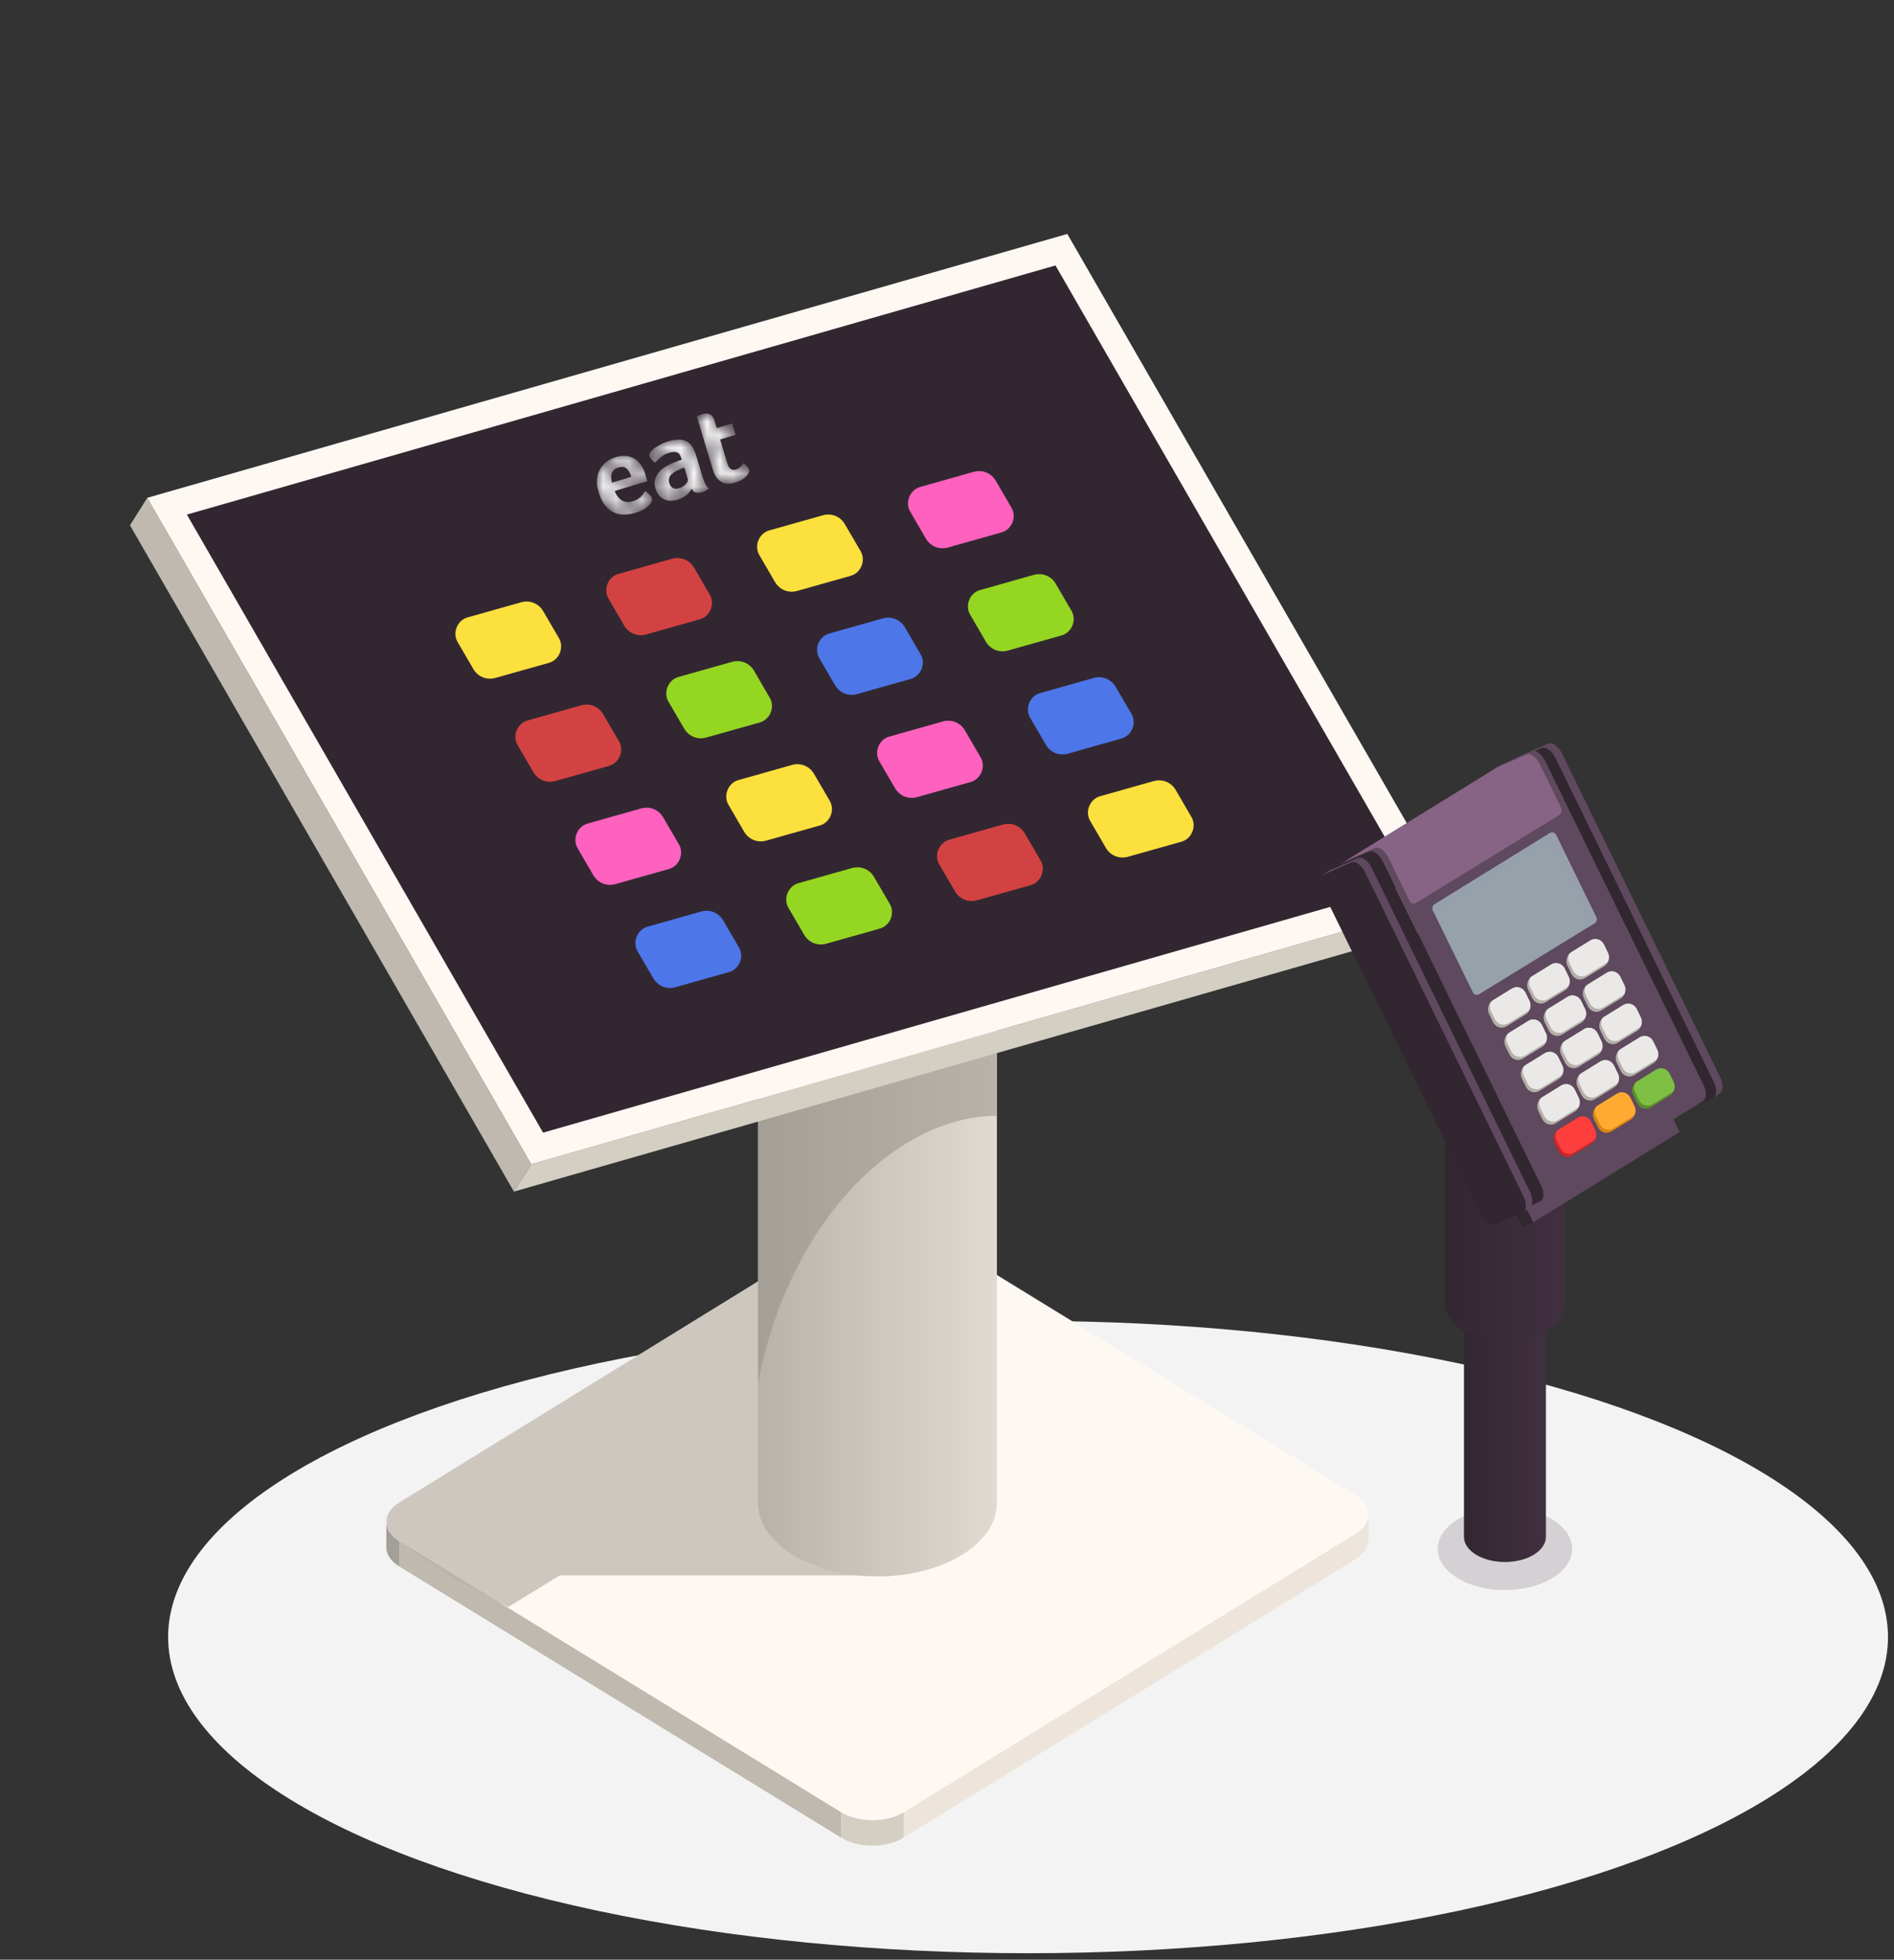 <svg width="146" height="151" viewBox="0 0 146 151" fill="none" xmlns="http://www.w3.org/2000/svg">
<rect x="0" y="0" width="146" height="151" fill="#333333" stroke="none"/>
<ellipse cx="79.249" cy="126.139" rx="66.289" ry="24.361" fill="#F3F3F3"/>
<path d="M30.79 118.735L30.784 120.702C30.112 120.289 29.775 119.751 29.778 119.21L29.785 117.243C29.785 117.784 30.119 118.325 30.79 118.735Z" fill="#A49F97"/>
<path d="M105.496 116.692L105.489 118.66C105.489 119.194 105.155 119.728 104.497 120.134L104.504 118.167C105.165 117.76 105.496 117.226 105.496 116.692Z" fill="#EDE5DC"/>
<path d="M104.504 118.167L104.501 120.134L69.657 141.596L69.664 139.629L104.504 118.167Z" fill="#EDE5DC"/>
<path d="M64.84 139.625L64.833 141.592L30.784 120.702L30.787 118.735L64.84 139.625Z" fill="#BFB9AF"/>
<path d="M69.662 139.629L69.655 141.596C68.329 142.416 66.175 142.416 64.833 141.593L64.84 139.625C66.182 140.449 68.335 140.449 69.662 139.629Z" fill="#D4CFC3"/>
<path d="M104.489 115.197C105.832 116.02 105.832 117.35 104.506 118.17L69.665 139.632C68.339 140.452 66.186 140.452 64.843 139.629L30.791 118.739C29.455 117.919 29.448 116.592 30.774 115.776L65.615 94.314C66.941 93.493 69.104 93.49 70.437 94.31L104.489 115.197Z" fill="#FEF8F3"/>
<path opacity="0.7" d="M70.439 94.307C69.103 93.487 66.943 93.493 65.617 94.31L30.776 115.772C29.45 116.592 29.457 117.919 30.793 118.735L34.483 121.385L39.166 123.831L43.157 121.385H67.598L70.439 94.307Z" fill="#B8B3AA"/>
<path d="M74.15 69.478C70.554 71.684 64.727 71.684 61.131 69.478C57.535 67.273 57.535 63.697 61.131 61.492C64.727 59.287 70.554 59.287 74.15 61.492C77.743 63.697 77.743 67.273 74.15 69.478Z" fill="#717171"/>
<path d="M76.847 65.434V115.765C76.87 117.226 75.971 118.694 74.152 119.81C70.556 122.016 64.728 122.016 61.132 119.81C59.355 118.722 58.457 117.299 58.438 115.869V65.537C58.46 66.963 59.358 68.39 61.132 69.479C64.728 71.684 70.556 71.684 74.152 69.479C75.971 68.362 76.87 66.894 76.847 65.434Z" fill="url(#paint0_linear_1156_11252)"/>
<path d="M76.847 85.979V65.434C76.87 66.894 75.971 68.362 74.152 69.479C70.556 71.684 64.728 71.684 61.132 69.479C59.355 68.39 58.457 66.967 58.438 65.537V106.528C60.873 93.983 69.181 85.979 76.847 85.979Z" fill="url(#paint1_linear_1156_11252)"/>
<path d="M111.87 69.372L110.535 71.484L39.616 91.815L40.951 89.703L111.87 69.372Z" fill="#D4CFC3"/>
<path d="M40.952 89.704L39.617 91.816L10.018 40.472L11.353 38.357L40.952 89.704Z" fill="#BFB9AF"/>
<path d="M111.872 69.373L40.953 89.704L11.354 38.357L82.274 18.026L111.872 69.373Z" fill="#FEF8F3"/>
<path d="M14.405 39.65L81.362 20.453L108.819 68.079L41.863 87.273L14.405 39.65Z" fill="#322731"/>
<path d="M43.091 49.181L41.874 47.093C41.525 46.494 40.839 46.218 40.17 46.408L36.041 47.573C35.25 47.797 34.861 48.755 35.271 49.463L36.488 51.551C36.837 52.15 37.523 52.425 38.192 52.236L42.323 51.072C43.111 50.85 43.502 49.886 43.091 49.181Z" fill="#FCE03D"/>
<path d="M47.715 57.123L46.498 55.035C46.149 54.436 45.463 54.161 44.794 54.35L40.665 55.515C39.874 55.739 39.485 56.697 39.895 57.405L41.112 59.493C41.461 60.092 42.147 60.368 42.816 60.178L46.947 59.014C47.735 58.792 48.129 57.83 47.715 57.123Z" fill="#D34242"/>
<path d="M52.339 65.067L51.122 62.979C50.773 62.38 50.087 62.104 49.418 62.294L45.289 63.459C44.498 63.683 44.109 64.641 44.52 65.349L45.736 67.437C46.085 68.036 46.771 68.311 47.44 68.122L51.571 66.958C52.359 66.736 52.75 65.772 52.339 65.067Z" fill="#FF61BF"/>
<path d="M55.748 70.923C55.399 70.324 54.713 70.048 54.044 70.237L49.915 71.403C49.124 71.626 48.735 72.584 49.145 73.292L50.362 75.38C50.711 75.98 51.397 76.255 52.066 76.066L56.197 74.901C56.988 74.677 57.378 73.72 56.967 73.012L55.748 70.923Z" fill="#4D76E8"/>
<path d="M48.114 48.198C48.463 48.797 49.148 49.073 49.818 48.884L53.949 47.719C54.739 47.498 55.129 46.538 54.718 45.83L53.502 43.742C53.153 43.142 52.467 42.867 51.798 43.056L47.669 44.221C46.878 44.445 46.489 45.403 46.899 46.111L48.114 48.198Z" fill="#D34242"/>
<path d="M59.343 53.773L58.127 51.685C57.778 51.086 57.092 50.81 56.423 51L52.294 52.165C51.503 52.389 51.114 53.347 51.524 54.055L52.741 56.143C53.09 56.742 53.776 57.018 54.445 56.828L58.576 55.664C59.364 55.442 59.754 54.481 59.343 53.773Z" fill="#95D622"/>
<path d="M57.362 64.085C57.711 64.684 58.396 64.96 59.066 64.77L63.197 63.606C63.988 63.382 64.378 62.422 63.967 61.716L62.75 59.628C62.401 59.029 61.715 58.753 61.046 58.943L56.917 60.108C56.127 60.329 55.737 61.29 56.147 61.998L57.362 64.085Z" fill="#FCE03D"/>
<path d="M67.376 67.572C67.027 66.973 66.341 66.697 65.672 66.886L61.543 68.051C60.752 68.275 60.363 69.233 60.773 69.941L61.99 72.029C62.339 72.628 63.025 72.904 63.694 72.715L67.825 71.55C68.616 71.326 69.006 70.368 68.595 69.66L67.376 67.572Z" fill="#95D622"/>
<path d="M59.742 44.847C60.091 45.446 60.776 45.722 61.446 45.533L65.577 44.368C66.367 44.147 66.758 43.184 66.347 42.479L65.129 40.391C64.781 39.791 64.095 39.516 63.426 39.705L59.297 40.87C58.506 41.094 58.117 42.052 58.527 42.76L59.742 44.847Z" fill="#FCE03D"/>
<path d="M70.969 50.425L69.753 48.337C69.404 47.738 68.718 47.462 68.049 47.651L63.92 48.816C63.129 49.04 62.74 49.998 63.15 50.706L64.367 52.794C64.716 53.393 65.402 53.669 66.071 53.48L70.202 52.315C70.991 52.09 71.381 51.13 70.969 50.425Z" fill="#4D76E8"/>
<path d="M68.992 60.734C69.341 61.334 70.026 61.609 70.695 61.42L74.827 60.255C75.618 60.032 76.008 59.071 75.597 58.366L74.379 56.278C74.031 55.679 73.345 55.403 72.676 55.592L68.547 56.757C67.756 56.981 67.367 57.939 67.777 58.647L68.992 60.734Z" fill="#FF61BF"/>
<path d="M79.002 64.223C78.653 63.624 77.967 63.348 77.298 63.538L73.169 64.703C72.378 64.927 71.989 65.885 72.399 66.593L73.616 68.681C73.965 69.28 74.651 69.555 75.32 69.366L79.451 68.202C80.242 67.978 80.632 67.017 80.221 66.312L79.002 64.223Z" fill="#D34242"/>
<path d="M71.373 41.5C71.722 42.099 72.407 42.375 73.076 42.186L77.207 41.021C77.999 40.797 78.389 39.837 77.977 39.132L76.76 37.044C76.411 36.444 75.726 36.169 75.056 36.358L70.928 37.523C70.138 37.745 69.747 38.705 70.158 39.413L71.373 41.5Z" fill="#FF61BF"/>
<path d="M74.779 47.353L75.996 49.441C76.345 50.04 77.03 50.316 77.7 50.126L81.831 48.962C82.622 48.738 83.012 47.777 82.601 47.072L81.384 44.984C81.035 44.385 80.349 44.109 79.68 44.299L75.552 45.464C74.758 45.687 74.368 46.648 74.779 47.353Z" fill="#95D622"/>
<path d="M79.403 55.295L80.62 57.384C80.969 57.983 81.655 58.258 82.324 58.069L86.455 56.904C87.246 56.683 87.636 55.723 87.225 55.015L86.008 52.927C85.659 52.328 84.974 52.052 84.304 52.241L80.176 53.407C79.385 53.63 78.992 54.59 79.403 55.295Z" fill="#4D76E8"/>
<path d="M91.848 62.961L90.632 60.873C90.282 60.274 89.597 59.998 88.928 60.187L84.799 61.352C84.008 61.576 83.618 62.534 84.029 63.242L85.246 65.33C85.595 65.929 86.281 66.205 86.95 66.016L91.081 64.851C91.869 64.629 92.259 63.669 91.848 62.961Z" fill="#FCE03D"/>
<path opacity="0.2" d="M119.675 121.589C117.65 122.829 114.365 122.829 112.344 121.589C110.319 120.345 110.319 118.332 112.344 117.092C114.369 115.853 117.654 115.853 119.675 117.092C121.696 118.332 121.696 120.349 119.675 121.589Z" fill="#5F495E"/>
<path d="M119.167 98.775V118.402C119.175 118.903 118.866 119.406 118.242 119.789C117.008 120.545 115.007 120.545 113.775 119.789C113.165 119.414 112.858 118.927 112.851 118.437V98.81C112.858 99.3 113.167 99.79 113.775 100.162C115.009 100.918 117.011 100.918 118.242 100.162C118.866 99.779 119.175 99.275 119.167 98.775Z" fill="url(#paint2_linear_1156_11252)"/>
<path d="M116.007 80.193C118.565 80.193 120.638 78.921 120.638 77.352C120.638 75.783 118.565 74.511 116.007 74.511C113.449 74.511 111.375 75.783 111.375 77.352C111.375 78.921 113.449 80.193 116.007 80.193Z" fill="#5F495E"/>
<path d="M120.638 77.325V100.447C120.648 101.183 120.198 101.92 119.283 102.481C117.475 103.589 114.543 103.589 112.735 102.481C111.841 101.933 111.39 101.216 111.38 100.499V77.379C111.39 78.097 111.844 78.814 112.735 79.361C114.543 80.469 117.475 80.469 119.283 79.361C120.198 78.797 120.648 78.061 120.638 77.325Z" fill="url(#paint3_linear_1156_11252)"/>
<path d="M132.666 83.152C132.648 83.108 132.627 83.064 132.607 83.02L120.402 58.053C120.332 57.911 120.247 57.779 120.157 57.67C120.051 57.544 119.938 57.443 119.825 57.372C119.652 57.265 119.479 57.232 119.34 57.295L117.104 58.28C117.061 58.302 116.556 58.658 116.556 58.658C116.599 58.636 118.835 57.651 118.835 57.651C118.977 57.588 119.15 57.623 119.32 57.727C119.433 57.799 119.549 57.9 119.652 58.026C119.742 58.135 119.827 58.267 119.897 58.409L132.102 83.376C132.125 83.42 132.143 83.464 132.161 83.505C132.357 83.973 132.323 84.433 132.068 84.588L132.573 84.233C132.828 84.079 132.862 83.62 132.666 83.152Z" fill="#5F495E"/>
<path d="M132.104 83.376L119.898 58.409C119.746 58.102 119.535 57.859 119.319 57.727C119.146 57.621 118.974 57.588 118.835 57.651L116.599 58.636C116.338 58.74 116.295 59.189 116.524 59.663L128.902 84.964C129.028 85.215 129.203 85.412 129.378 85.519C129.52 85.607 129.661 85.634 129.777 85.588L132.026 84.61C132.346 84.474 132.374 83.912 132.104 83.376Z" fill="#322731"/>
<path d="M125.476 79.046C125.476 79.046 116.591 84.022 113.855 85.344L118.178 94.185L129.476 87.225L125.476 79.046Z" fill="#5F495E"/>
<path d="M113.856 85.344C113.594 85.473 113.331 85.599 113.065 85.725L117.385 94.549L118.176 94.185L113.856 85.344Z" fill="#322731"/>
<path d="M131.38 83.746C131.362 83.702 131.342 83.658 131.321 83.617L119.116 58.65C119.046 58.507 118.961 58.379 118.871 58.267C118.766 58.141 118.652 58.039 118.539 57.968C118.366 57.864 118.194 57.829 118.055 57.892L115.819 58.877C115.775 58.899 103.245 66.631 103.245 66.631C103.289 66.609 105.525 65.624 105.525 65.624C105.667 65.561 105.839 65.596 106.009 65.7C106.123 65.771 106.238 65.873 106.341 65.999C106.432 66.108 106.517 66.24 106.586 66.382L118.791 91.349C118.812 91.393 118.833 91.436 118.851 91.478C119.046 91.945 119.013 92.405 118.76 92.561L131.29 84.829C131.54 84.676 131.576 84.216 131.38 83.746Z" fill="#5F495E"/>
<path d="M118.793 91.349L106.588 66.382C106.436 66.075 106.225 65.832 106.008 65.7C105.836 65.596 105.663 65.561 105.524 65.624L103.288 66.609C103.028 66.713 102.984 67.162 103.213 67.635L115.591 92.936C115.717 93.188 115.892 93.385 116.068 93.492C116.209 93.579 116.351 93.607 116.467 93.56L118.716 92.583C119.035 92.446 119.063 91.885 118.793 91.349Z" fill="#322731"/>
<path d="M123.045 70.657L119.959 64.343C119.866 64.154 119.644 64.085 119.469 64.192L110.592 69.669C110.43 69.77 110.371 69.986 110.458 70.164L113.532 76.454C113.624 76.643 113.846 76.711 114.018 76.604L122.908 71.152C123.073 71.054 123.132 70.835 123.045 70.657Z" fill="#96A1AA"/>
<path opacity="0.5" d="M123.045 70.657L119.959 64.343C119.866 64.154 119.644 64.085 119.469 64.192L110.592 69.669C110.43 69.77 110.371 69.986 110.458 70.164L110.595 70.446L119.132 65.18C119.304 65.073 119.529 65.142 119.621 65.331L122.568 71.36L122.908 71.152C123.073 71.054 123.132 70.835 123.045 70.657Z" fill="#96A1AA"/>
<path d="M117.61 78.17L116.129 79.079C115.758 79.306 115.287 79.158 115.091 78.756L114.787 78.135C114.601 77.757 114.73 77.294 115.075 77.081L116.554 76.169C116.925 75.942 117.399 76.087 117.595 76.49L117.901 77.116C118.084 77.494 117.955 77.959 117.61 78.17ZM120.923 75.261L120.616 74.634C120.421 74.231 119.947 74.084 119.576 74.314L118.097 75.225C117.752 75.439 117.626 75.904 117.809 76.279L118.113 76.9C118.308 77.302 118.782 77.45 119.151 77.223L120.632 76.314C120.98 76.104 121.108 75.638 120.923 75.261ZM123.947 73.405L123.641 72.778C123.445 72.376 122.971 72.228 122.6 72.458L121.121 73.369C120.776 73.583 120.65 74.048 120.833 74.423L121.137 75.044C121.333 75.447 121.807 75.595 122.175 75.367L123.656 74.459C124.004 74.248 124.13 73.783 123.947 73.405ZM119.166 79.604L118.86 78.978C118.664 78.575 118.187 78.427 117.819 78.657L116.34 79.572C115.995 79.785 115.869 80.25 116.052 80.625L116.356 81.246C116.551 81.649 117.025 81.797 117.394 81.569L118.875 80.661C119.223 80.45 119.352 79.982 119.166 79.604ZM122.19 77.751L121.884 77.125C121.688 76.722 121.211 76.574 120.843 76.804L119.365 77.716C119.019 77.929 118.893 78.395 119.076 78.769L119.38 79.391C119.576 79.793 120.05 79.941 120.418 79.714L121.899 78.805C122.247 78.594 122.373 78.129 122.19 77.751ZM125.212 75.896L124.905 75.269C124.71 74.867 124.236 74.719 123.865 74.949L122.386 75.86C122.041 76.073 121.912 76.539 122.098 76.914L122.402 77.535C122.597 77.937 123.071 78.085 123.44 77.858L124.921 76.949C125.269 76.739 125.398 76.273 125.212 75.896ZM120.434 82.095L120.127 81.468C119.931 81.066 119.457 80.918 119.086 81.148L117.608 82.059C117.262 82.273 117.136 82.738 117.319 83.113L117.623 83.734C117.819 84.137 118.293 84.285 118.661 84.057L120.142 83.149C120.49 82.938 120.616 82.473 120.434 82.095ZM123.455 80.242L123.149 79.615C122.953 79.213 122.479 79.065 122.108 79.295L120.629 80.207C120.284 80.42 120.158 80.885 120.341 81.26L120.645 81.882C120.841 82.284 121.315 82.432 121.683 82.204L123.164 81.296C123.512 81.085 123.641 80.62 123.455 80.242ZM126.479 78.386L126.173 77.76C125.977 77.357 125.503 77.209 125.132 77.439L123.654 78.351C123.308 78.564 123.18 79.029 123.365 79.404L123.669 80.026C123.865 80.428 124.339 80.576 124.707 80.349L126.188 79.44C126.536 79.229 126.665 78.764 126.479 78.386ZM121.698 84.586L121.392 83.959C121.196 83.557 120.719 83.409 120.351 83.639L118.872 84.55C118.527 84.764 118.399 85.229 118.584 85.604L118.888 86.225C119.084 86.627 119.558 86.775 119.926 86.548L121.407 85.639C121.755 85.429 121.884 84.963 121.698 84.586ZM124.723 82.733L124.416 82.106C124.22 81.704 123.746 81.556 123.375 81.786L121.897 82.697C121.552 82.911 121.423 83.376 121.608 83.751L121.912 84.372C122.108 84.775 122.582 84.922 122.95 84.695L124.431 83.786C124.779 83.576 124.908 83.11 124.723 82.733ZM127.747 80.877L127.44 80.25C127.244 79.848 126.771 79.7 126.4 79.93L124.921 80.841C124.576 81.055 124.447 81.52 124.632 81.895L124.936 82.516C125.132 82.919 125.606 83.067 125.975 82.84L127.456 81.931C127.803 81.72 127.93 81.255 127.747 80.877Z" fill="#B4B0A8"/>
<path d="M115.231 78.52L114.927 77.899C114.822 77.683 114.827 77.442 114.909 77.231C114.958 77.176 115.007 77.119 115.072 77.081L116.55 76.169C116.919 75.942 117.393 76.087 117.591 76.489L117.897 77.116C118.003 77.332 117.995 77.573 117.915 77.784C117.866 77.839 117.818 77.896 117.751 77.937L116.269 78.846C115.901 79.07 115.427 78.923 115.231 78.52ZM122.599 72.458L121.12 73.369C121.056 73.41 121.007 73.465 120.958 73.52C120.875 73.731 120.868 73.971 120.976 74.188L121.28 74.809C121.475 75.211 121.949 75.359 122.318 75.132L123.799 74.223C123.863 74.182 123.915 74.127 123.964 74.073C124.046 73.862 124.054 73.621 123.946 73.405L123.639 72.778C123.441 72.378 122.967 72.231 122.599 72.458ZM117.537 81.334L119.018 80.425C119.082 80.384 119.134 80.329 119.183 80.272C119.265 80.061 119.273 79.82 119.165 79.604L118.858 78.977C118.662 78.575 118.186 78.427 117.818 78.657L116.339 79.571C116.275 79.612 116.226 79.667 116.177 79.722C116.094 79.933 116.086 80.173 116.195 80.39L116.499 81.011C116.694 81.413 117.168 81.561 117.537 81.334ZM120.069 86.315L121.55 85.407C121.615 85.365 121.666 85.311 121.715 85.253C121.797 85.043 121.805 84.802 121.697 84.585L121.39 83.959C121.195 83.556 120.721 83.409 120.35 83.638L118.871 84.55C118.807 84.591 118.758 84.646 118.709 84.7C118.626 84.911 118.619 85.152 118.727 85.368L119.031 85.99C119.227 86.395 119.701 86.54 120.069 86.315ZM118.804 83.825L120.285 82.916C120.35 82.875 120.401 82.82 120.45 82.765C120.533 82.555 120.54 82.314 120.432 82.097L120.126 81.471C119.93 81.068 119.456 80.921 119.085 81.15L117.606 82.062C117.542 82.103 117.493 82.158 117.444 82.213C117.362 82.423 117.354 82.664 117.462 82.88L117.766 83.502C117.962 83.904 118.433 84.049 118.804 83.825ZM123.866 74.948L122.387 75.86C122.323 75.901 122.274 75.956 122.225 76.01C122.143 76.221 122.135 76.462 122.243 76.678L122.547 77.299C122.743 77.702 123.217 77.85 123.585 77.623L125.066 76.714C125.131 76.673 125.182 76.618 125.231 76.563C125.314 76.353 125.321 76.112 125.213 75.895L124.907 75.269C124.708 74.866 124.234 74.721 123.866 74.948ZM123.093 84.46L124.574 83.551C124.639 83.51 124.69 83.455 124.739 83.4C124.822 83.19 124.829 82.949 124.721 82.733L124.415 82.106C124.219 81.703 123.745 81.556 123.374 81.785L121.895 82.697C121.831 82.738 121.782 82.793 121.733 82.847C121.651 83.058 121.643 83.299 121.751 83.515L122.055 84.137C122.251 84.539 122.725 84.687 123.093 84.46ZM119.574 74.313L118.096 75.225C118.031 75.266 117.982 75.321 117.933 75.375C117.851 75.586 117.843 75.827 117.951 76.043L118.255 76.665C118.451 77.067 118.925 77.215 119.294 76.987L120.775 76.079C120.839 76.038 120.891 75.983 120.94 75.926C121.022 75.715 121.03 75.474 120.922 75.258L120.615 74.631C120.419 74.231 119.945 74.086 119.574 74.313ZM126.117 82.604L127.599 81.695C127.663 81.654 127.715 81.599 127.763 81.542C127.846 81.331 127.854 81.09 127.745 80.874L127.439 80.247C127.243 79.845 126.769 79.697 126.398 79.927L124.92 80.838C124.855 80.879 124.806 80.934 124.757 80.989C124.675 81.2 124.667 81.441 124.775 81.657L125.079 82.278C125.275 82.683 125.746 82.831 126.117 82.604ZM123.454 80.242L123.147 79.615C122.952 79.213 122.478 79.065 122.107 79.295L120.628 80.206C120.564 80.247 120.515 80.302 120.466 80.357C120.383 80.567 120.376 80.808 120.484 81.025L120.788 81.646C120.983 82.048 121.457 82.196 121.826 81.969L123.307 81.06C123.371 81.019 123.423 80.964 123.472 80.907C123.554 80.699 123.559 80.458 123.454 80.242ZM125.131 77.439L123.652 78.35C123.588 78.392 123.539 78.446 123.49 78.501C123.407 78.712 123.4 78.953 123.508 79.169L123.812 79.79C124.008 80.192 124.482 80.34 124.85 80.113L126.331 79.204C126.396 79.163 126.447 79.109 126.496 79.051C126.579 78.841 126.586 78.6 126.478 78.383L126.172 77.757C125.976 77.357 125.502 77.212 125.131 77.439ZM119.216 78.534L119.52 79.155C119.716 79.558 120.19 79.705 120.558 79.478L122.04 78.57C122.104 78.528 122.156 78.474 122.204 78.419C122.287 78.208 122.295 77.967 122.186 77.751L121.88 77.124C121.684 76.722 121.208 76.574 120.839 76.804L119.361 77.716C119.296 77.757 119.247 77.811 119.198 77.866C119.118 78.077 119.111 78.318 119.216 78.534Z" fill="#EAE9E7"/>
<path d="M122.965 87.076L122.658 86.449C122.462 86.047 121.988 85.899 121.617 86.129L120.139 87.04C119.794 87.254 119.667 87.719 119.85 88.094L120.154 88.715C120.35 89.118 120.824 89.265 121.192 89.038L122.674 88.13C123.021 87.919 123.15 87.454 122.965 87.076Z" fill="#C92727"/>
<path d="M125.989 85.22L125.683 84.593C125.487 84.191 125.013 84.043 124.642 84.273L123.163 85.184C122.818 85.398 122.689 85.863 122.875 86.238L123.179 86.859C123.375 87.262 123.849 87.41 124.217 87.182L125.698 86.274C126.046 86.063 126.172 85.598 125.989 85.22Z" fill="#D88416"/>
<path d="M129.011 83.367L128.704 82.74C128.508 82.338 128.034 82.19 127.663 82.42L126.185 83.332C125.84 83.545 125.711 84.01 125.896 84.385L126.2 85.007C126.396 85.409 126.87 85.557 127.238 85.33L128.72 84.421C129.067 84.21 129.196 83.745 129.011 83.367Z" fill="#5A8E28"/>
<path d="M121.337 88.803L122.818 87.894C122.882 87.853 122.934 87.798 122.983 87.744C123.065 87.533 123.073 87.292 122.965 87.076L122.658 86.449C122.462 86.047 121.988 85.899 121.618 86.129L120.139 87.04C120.074 87.078 120.026 87.136 119.977 87.191C119.894 87.401 119.886 87.642 119.995 87.859L120.299 88.48C120.494 88.885 120.968 89.03 121.337 88.803Z" fill="#FF3E3E"/>
<path d="M124.361 86.95L125.842 86.041C125.907 86 125.958 85.945 126.007 85.888C126.09 85.677 126.097 85.436 125.989 85.22L125.683 84.593C125.487 84.191 125.013 84.043 124.642 84.273L123.163 85.184C123.099 85.225 123.05 85.28 123.001 85.335C122.919 85.546 122.911 85.787 123.019 86.003L123.323 86.624C123.519 87.029 123.99 87.174 124.361 86.95Z" fill="#FFAB31"/>
<path d="M127.382 85.094L128.863 84.186C128.927 84.144 128.979 84.09 129.028 84.035C129.11 83.824 129.118 83.584 129.01 83.367L128.703 82.74C128.507 82.338 128.033 82.19 127.662 82.42L126.184 83.332C126.119 83.373 126.07 83.427 126.022 83.482C125.939 83.693 125.931 83.934 126.04 84.15L126.344 84.771C126.542 85.174 127.013 85.321 127.382 85.094Z" fill="#7EC044"/>
<path d="M118.707 58.899C118.637 58.757 118.552 58.628 118.462 58.516C118.359 58.39 118.243 58.289 118.13 58.217C117.957 58.111 117.784 58.078 117.645 58.141L115.409 59.126C115.366 59.148 103.696 66.352 103.696 66.352C103.74 66.33 105.976 65.345 105.976 65.345C106.118 65.282 106.29 65.317 106.46 65.421C106.574 65.492 106.69 65.594 106.793 65.72C106.883 65.829 106.968 65.96 107.037 66.103L108.673 69.447C108.758 69.623 108.967 69.688 109.129 69.59L120.16 62.824C120.358 62.701 120.433 62.432 120.327 62.216L118.707 58.899Z" fill="#876485"/>
<path d="M117.995 91.96C117.977 91.916 117.956 91.872 117.936 91.831L105.731 66.864C105.661 66.721 105.576 66.59 105.486 66.481C105.38 66.355 105.267 66.253 105.154 66.182C104.981 66.076 104.809 66.043 104.669 66.106L102.433 67.091C102.39 67.113 101.885 67.469 101.885 67.469C101.929 67.447 104.165 66.461 104.165 66.461C104.306 66.398 104.479 66.434 104.649 66.538C104.762 66.609 104.878 66.71 104.981 66.836C105.071 66.946 105.156 67.077 105.226 67.22L117.431 92.187C117.454 92.23 117.472 92.274 117.49 92.315C117.686 92.783 117.652 93.243 117.397 93.399L117.902 93.043C118.155 92.887 118.188 92.427 117.995 91.96Z" fill="#5F495E"/>
<path d="M117.43 92.184L105.225 67.217C105.073 66.91 104.862 66.667 104.648 66.535C104.475 66.428 104.303 66.396 104.164 66.459L101.928 67.444C101.667 67.548 101.624 67.997 101.853 68.47L114.231 93.771C114.357 94.023 114.532 94.22 114.707 94.327C114.849 94.415 114.991 94.442 115.107 94.395L117.355 93.418C117.672 93.281 117.703 92.72 117.43 92.184Z" fill="#322731"/>
<g clip-path="url(#clip0_1156_11252)">
<mask id="mask0_1156_11252" style="mask-type:alpha" maskUnits="userSpaceOnUse" x="46" y="31" width="12" height="9">
<path d="M48.813 38.61C48.955 38.568 49.075 38.514 49.173 38.45C49.272 38.386 49.356 38.318 49.427 38.246C49.499 38.174 49.557 38.102 49.603 38.028C49.649 37.955 49.691 37.887 49.728 37.825C49.822 37.891 49.926 37.981 50.041 38.094C50.155 38.208 50.226 38.307 50.252 38.394C50.29 38.521 50.254 38.657 50.143 38.804C50.052 38.932 49.907 39.062 49.708 39.194C49.51 39.326 49.263 39.437 48.968 39.526C48.702 39.606 48.429 39.65 48.15 39.659C47.871 39.667 47.605 39.616 47.351 39.503C47.098 39.391 46.865 39.208 46.652 38.955C46.44 38.701 46.267 38.352 46.133 37.908C46.024 37.545 45.985 37.216 46.016 36.92C46.048 36.625 46.13 36.363 46.262 36.134C46.394 35.906 46.565 35.716 46.773 35.565C46.981 35.415 47.207 35.303 47.451 35.229C47.769 35.133 48.054 35.103 48.305 35.137C48.557 35.171 48.778 35.252 48.968 35.38C49.158 35.509 49.318 35.673 49.446 35.873C49.574 36.073 49.675 36.295 49.748 36.537L49.784 36.658C49.798 36.704 49.812 36.753 49.824 36.806C49.837 36.859 49.849 36.91 49.861 36.96C49.873 37.01 49.881 37.05 49.884 37.081L47.382 37.834C47.5 38.144 47.676 38.379 47.91 38.538C48.143 38.697 48.444 38.721 48.813 38.61ZM48.667 36.74C48.584 36.463 48.464 36.254 48.307 36.113C48.15 35.971 47.935 35.942 47.663 36.024C47.425 36.095 47.262 36.234 47.175 36.439C47.089 36.645 47.09 36.894 47.178 37.188L48.667 36.74ZM54.148 36.711C54.283 37.161 54.448 37.472 54.643 37.646C54.553 37.718 54.467 37.775 54.384 37.819C54.301 37.862 54.212 37.899 54.115 37.928C53.911 37.989 53.744 37.996 53.615 37.947C53.486 37.898 53.384 37.802 53.311 37.661C53.226 37.831 53.095 37.993 52.919 38.147C52.742 38.301 52.507 38.422 52.212 38.511C52.059 38.557 51.899 38.581 51.733 38.584C51.566 38.587 51.406 38.559 51.252 38.498C51.097 38.438 50.956 38.337 50.827 38.197C50.698 38.057 50.598 37.868 50.527 37.632C50.438 37.338 50.436 37.078 50.519 36.851C50.603 36.625 50.733 36.427 50.911 36.257C51.089 36.087 51.294 35.945 51.525 35.832C51.757 35.718 51.973 35.624 52.174 35.551C52.24 35.525 52.306 35.502 52.371 35.482L52.554 35.427L52.508 35.272C52.441 35.053 52.337 34.914 52.192 34.857C52.048 34.8 51.846 34.811 51.585 34.889C51.341 34.963 51.136 35.069 50.97 35.206C50.805 35.344 50.647 35.493 50.496 35.651C50.387 35.577 50.291 35.488 50.207 35.385C50.123 35.281 50.073 35.2 50.055 35.142C50.033 35.068 50.054 34.978 50.118 34.874C50.183 34.769 50.282 34.664 50.417 34.557C50.552 34.451 50.714 34.349 50.901 34.251C51.088 34.154 51.292 34.072 51.514 34.005C51.82 33.913 52.089 33.867 52.321 33.866C52.553 33.865 52.755 33.911 52.928 34.004C53.102 34.096 53.247 34.233 53.363 34.415C53.48 34.597 53.578 34.82 53.658 35.085L54.148 36.711ZM52.756 36.036L52.637 36.072C52.597 36.084 52.559 36.099 52.521 36.117C52.382 36.171 52.248 36.232 52.116 36.3C51.985 36.367 51.874 36.445 51.783 36.532C51.691 36.619 51.626 36.719 51.585 36.832C51.545 36.945 51.547 37.073 51.59 37.217C51.639 37.379 51.725 37.502 51.85 37.587C51.974 37.672 52.145 37.682 52.36 37.617C52.468 37.585 52.566 37.54 52.654 37.482C52.741 37.424 52.815 37.361 52.875 37.292C52.935 37.224 52.978 37.156 53.004 37.089C53.03 37.021 53.036 36.964 53.022 36.918L52.756 36.036ZM55.236 36.798C55.161 36.695 55.099 36.582 55.05 36.458C55 36.335 54.956 36.21 54.918 36.083L53.709 32.071L53.832 32.015C53.87 31.997 53.911 31.98 53.956 31.964C54 31.947 54.045 31.932 54.09 31.918C54.181 31.891 54.275 31.872 54.371 31.862C54.467 31.852 54.559 31.862 54.649 31.892C54.738 31.921 54.819 31.974 54.891 32.05C54.963 32.125 55.021 32.235 55.065 32.379L55.247 32.985L56.438 32.626L56.704 33.508L55.513 33.867L56.07 35.717C56.192 36.12 56.414 36.273 56.737 36.176C56.817 36.152 56.888 36.117 56.951 36.069C57.014 36.022 57.071 35.974 57.121 35.924C57.171 35.874 57.211 35.826 57.24 35.78C57.269 35.733 57.29 35.699 57.301 35.676C57.425 35.777 57.523 35.867 57.596 35.946C57.669 36.024 57.718 36.104 57.742 36.185C57.765 36.26 57.757 36.342 57.719 36.432C57.682 36.522 57.618 36.614 57.528 36.706C57.439 36.8 57.323 36.888 57.181 36.971C57.039 37.055 56.878 37.124 56.696 37.179C56.339 37.286 56.043 37.3 55.808 37.22C55.574 37.14 55.383 36.999 55.236 36.798Z" fill="white"/>
</mask>
<g mask="url(#mask0_1156_11252)">
<path d="M48.813 38.61C48.955 38.568 49.075 38.514 49.173 38.45C49.272 38.386 49.356 38.318 49.427 38.246C49.499 38.174 49.557 38.102 49.603 38.028C49.649 37.955 49.691 37.887 49.728 37.825C49.822 37.891 49.926 37.981 50.041 38.094C50.155 38.208 50.226 38.307 50.252 38.394C50.29 38.521 50.254 38.657 50.143 38.804C50.052 38.932 49.907 39.062 49.708 39.194C49.51 39.326 49.263 39.437 48.968 39.526C48.702 39.606 48.429 39.65 48.15 39.659C47.871 39.667 47.605 39.616 47.351 39.503C47.098 39.391 46.865 39.208 46.652 38.955C46.44 38.701 46.267 38.352 46.133 37.908C46.024 37.545 45.985 37.216 46.016 36.92C46.048 36.625 46.13 36.363 46.262 36.134C46.394 35.906 46.565 35.716 46.773 35.565C46.981 35.415 47.207 35.303 47.451 35.229C47.769 35.133 48.054 35.103 48.305 35.137C48.557 35.171 48.778 35.252 48.968 35.38C49.158 35.509 49.318 35.673 49.446 35.873C49.574 36.073 49.675 36.295 49.748 36.537L49.784 36.658C49.798 36.704 49.812 36.753 49.824 36.806C49.837 36.859 49.849 36.91 49.861 36.96C49.873 37.01 49.881 37.05 49.884 37.081L47.382 37.834C47.5 38.144 47.676 38.379 47.91 38.538C48.143 38.697 48.444 38.721 48.813 38.61ZM48.667 36.74C48.584 36.463 48.464 36.254 48.307 36.113C48.15 35.971 47.935 35.942 47.663 36.024C47.425 36.095 47.262 36.234 47.175 36.439C47.089 36.645 47.09 36.894 47.178 37.188L48.667 36.74ZM54.148 36.711C54.283 37.161 54.448 37.472 54.643 37.646C54.553 37.718 54.467 37.775 54.384 37.819C54.301 37.862 54.212 37.899 54.115 37.928C53.911 37.989 53.744 37.996 53.615 37.947C53.486 37.898 53.384 37.802 53.311 37.661C53.226 37.831 53.095 37.993 52.919 38.147C52.742 38.301 52.507 38.422 52.212 38.511C52.059 38.557 51.899 38.581 51.733 38.584C51.566 38.587 51.406 38.559 51.252 38.498C51.097 38.438 50.956 38.337 50.827 38.197C50.698 38.057 50.598 37.868 50.527 37.632C50.438 37.338 50.436 37.078 50.519 36.851C50.603 36.625 50.733 36.427 50.911 36.257C51.089 36.087 51.294 35.945 51.525 35.832C51.757 35.718 51.973 35.624 52.174 35.551C52.24 35.525 52.306 35.502 52.371 35.482L52.554 35.427L52.508 35.272C52.441 35.053 52.337 34.914 52.192 34.857C52.048 34.8 51.846 34.811 51.585 34.889C51.341 34.963 51.136 35.069 50.97 35.206C50.805 35.344 50.647 35.493 50.496 35.651C50.387 35.577 50.291 35.488 50.207 35.385C50.123 35.281 50.073 35.2 50.055 35.142C50.033 35.068 50.054 34.978 50.118 34.874C50.183 34.769 50.282 34.664 50.417 34.557C50.552 34.451 50.714 34.349 50.901 34.251C51.088 34.154 51.292 34.072 51.514 34.005C51.82 33.913 52.089 33.867 52.321 33.866C52.553 33.865 52.755 33.911 52.928 34.004C53.102 34.096 53.247 34.233 53.363 34.415C53.48 34.597 53.578 34.82 53.658 35.085L54.148 36.711ZM52.756 36.036L52.637 36.072C52.597 36.084 52.559 36.099 52.521 36.117C52.382 36.171 52.248 36.232 52.116 36.3C51.985 36.367 51.874 36.445 51.783 36.532C51.691 36.619 51.626 36.719 51.585 36.832C51.545 36.945 51.547 37.073 51.59 37.217C51.639 37.379 51.725 37.502 51.85 37.587C51.974 37.672 52.145 37.682 52.36 37.617C52.468 37.585 52.566 37.54 52.654 37.482C52.741 37.424 52.815 37.361 52.875 37.292C52.935 37.224 52.978 37.156 53.004 37.089C53.03 37.021 53.036 36.964 53.022 36.918L52.756 36.036ZM55.236 36.798C55.161 36.695 55.099 36.582 55.05 36.458C55 36.335 54.956 36.21 54.918 36.083L53.709 32.071L53.832 32.015C53.87 31.997 53.911 31.98 53.956 31.964C54 31.947 54.045 31.932 54.09 31.918C54.181 31.891 54.275 31.872 54.371 31.862C54.467 31.852 54.559 31.862 54.649 31.892C54.738 31.921 54.819 31.974 54.891 32.05C54.963 32.125 55.021 32.235 55.065 32.379L55.247 32.985L56.438 32.626L56.704 33.508L55.513 33.867L56.07 35.717C56.192 36.12 56.414 36.273 56.737 36.176C56.817 36.152 56.888 36.117 56.951 36.069C57.014 36.022 57.071 35.974 57.121 35.924C57.171 35.874 57.211 35.826 57.24 35.78C57.269 35.733 57.29 35.699 57.301 35.676C57.425 35.777 57.523 35.867 57.596 35.946C57.669 36.024 57.718 36.104 57.742 36.185C57.765 36.26 57.757 36.342 57.719 36.432C57.682 36.522 57.618 36.614 57.528 36.706C57.439 36.8 57.323 36.888 57.181 36.971C57.039 37.055 56.878 37.124 56.696 37.179C56.339 37.286 56.043 37.3 55.808 37.22C55.574 37.14 55.383 36.999 55.236 36.798Z" fill="white"/>
</g>
</g>
<defs>
<linearGradient id="paint0_linear_1156_11252" x1="58.437" y1="93.449" x2="76.847" y2="93.449" gradientUnits="userSpaceOnUse">
<stop stop-color="#B8B3AA"/>
<stop offset="1" stop-color="#E1DAD2"/>
</linearGradient>
<linearGradient id="paint1_linear_1156_11252" x1="58.437" y1="85.981" x2="76.847" y2="85.981" gradientUnits="userSpaceOnUse">
<stop stop-color="#A49F97"/>
<stop offset="1" stop-color="#B8B3AA"/>
</linearGradient>
<linearGradient id="paint2_linear_1156_11252" x1="112.848" y1="109.566" x2="119.166" y2="109.566" gradientUnits="userSpaceOnUse">
<stop stop-color="#322731"/>
<stop offset="1" stop-color="#413040"/>
</linearGradient>
<linearGradient id="paint3_linear_1156_11252" x1="111.377" y1="90.318" x2="120.638" y2="90.318" gradientUnits="userSpaceOnUse">
<stop stop-color="#322731"/>
<stop offset="1" stop-color="#413040"/>
</linearGradient>
<clipPath id="clip0_1156_11252">
<rect width="11.613" height="5.807" fill="white" transform="translate(45.141 34.614) rotate(-16.764)"/>
</clipPath>
</defs>
</svg>
